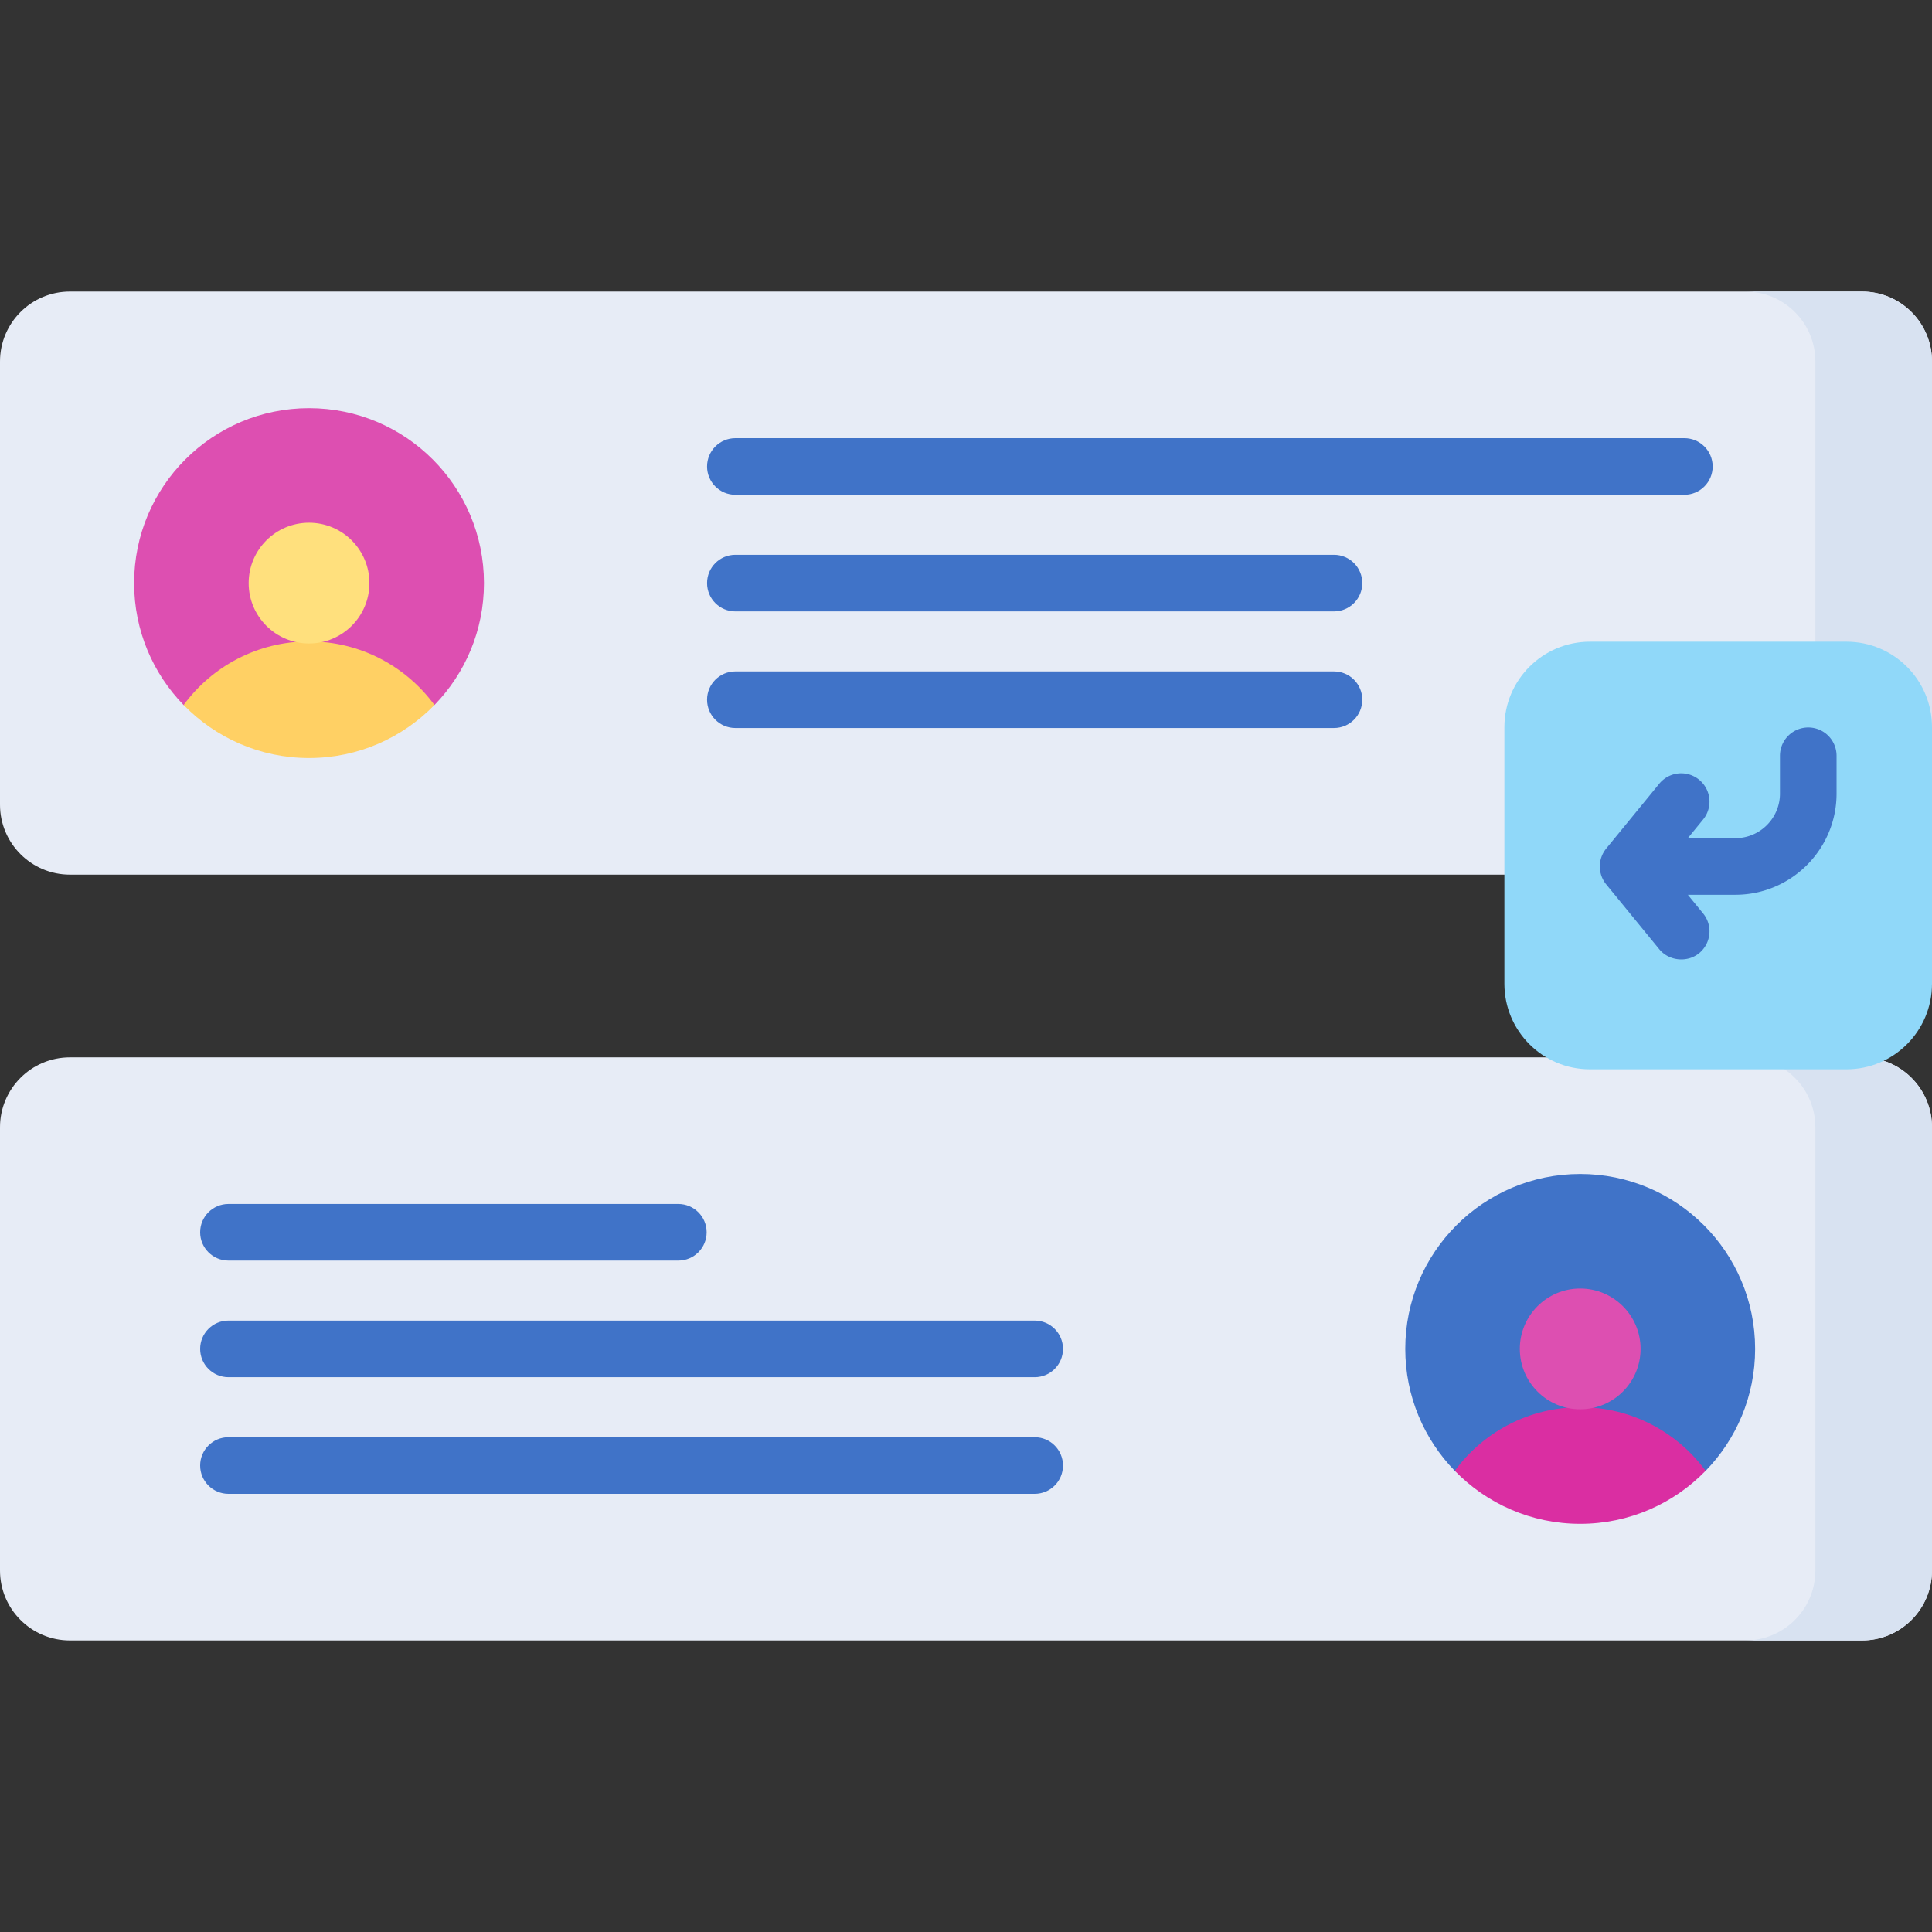 <svg xmlns="http://www.w3.org/2000/svg" version="1.1" xmlns:xlink="http://www.w3.org/1999/xlink" width="512" height="512" x="0" y="0" viewBox="0 0 512 512" style="enable-background:new 0 0 512 512" xml:space="preserve"><rect x="0" y="0" width="512" height="512" fill="#333333" stroke="none"/><g><path fill="#E7ECF6" d="M493.457 231.791H18.543C8.302 231.791 0 223.489 0 213.247V95.807c0-10.241 8.302-18.543 18.543-18.543h474.913c10.241 0 18.543 8.302 18.543 18.543v117.441c.001 10.241-8.301 18.543-18.542 18.543z" opacity="1" data-original="#e7ecf6"></path><path fill="#D8E2F1" d="M493.457 77.264h-30.905c10.241 0 18.543 8.302 18.543 18.543v117.441c0 10.241-8.302 18.543-18.543 18.543h30.905c10.241 0 18.543-8.302 18.543-18.543V95.807c0-10.241-8.302-18.543-18.543-18.543z" opacity="1" data-original="#d8e2f1"></path><path fill="#DD4FB1" d="M128.258 154.527c0 12.565-4.999 23.963-13.117 32.312H48.658c-8.118-8.35-13.116-19.747-13.116-32.312 0-25.603 20.755-46.358 46.358-46.358s46.358 20.755 46.358 46.358z" opacity="1" data-original="#dd4fb1"></path><path fill="#FFD064" d="M81.899 200.885c13.038 0 24.811-5.39 33.234-14.054-7.499-10.216-19.589-16.852-33.234-16.852s-25.734 6.636-33.234 16.852c8.424 8.664 20.197 14.054 33.234 14.054z" opacity="1" data-original="#ffd064"></path><g fill="#4073C8"><path d="M446.374 116.122H194.876c-4.143 0-7.5 3.358-7.5 7.5s3.357 7.5 7.5 7.5h251.498c4.143 0 7.5-3.358 7.5-7.5s-3.357-7.5-7.5-7.5zM353.523 147.027H194.876c-4.143 0-7.5 3.358-7.5 7.5s3.357 7.5 7.5 7.5h158.647c4.143 0 7.5-3.358 7.5-7.5s-3.357-7.5-7.5-7.5zM353.523 177.933H194.876c-4.143 0-7.5 3.358-7.5 7.5s3.357 7.5 7.5 7.5h158.647c4.143 0 7.5-3.358 7.5-7.5s-3.357-7.5-7.5-7.5z" fill="#4073C8" opacity="1" data-original="#4073c8"></path></g><path fill="#E7ECF6" d="M493.457 434.736H18.543C8.302 434.736 0 426.434 0 416.193v-117.44c0-10.241 8.302-18.543 18.543-18.543h474.913c10.241 0 18.543 8.302 18.543 18.543v117.441c.001 10.24-8.301 18.542-18.542 18.542z" opacity="1" data-original="#e7ecf6"></path><path fill="#D8E2F1" d="M493.457 280.209h-30.905c10.241 0 18.543 8.302 18.543 18.543v117.441c0 10.241-8.302 18.543-18.543 18.543h30.905c10.241 0 18.543-8.302 18.543-18.543v-117.44c0-10.242-8.302-18.544-18.543-18.544z" opacity="1" data-original="#d8e2f1"></path><path fill="#4073C8" d="M465.127 357.472c0 12.565-4.999 23.963-13.117 32.312h-66.483c-8.118-8.35-13.116-19.747-13.116-32.312 0-25.603 20.755-46.358 46.358-46.358s46.358 20.755 46.358 46.358z" opacity="1" data-original="#4073c8"></path><path fill="#DA2EA2" d="M418.769 403.831c13.038 0 24.811-5.39 33.234-14.054-7.499-10.216-19.589-16.852-33.234-16.852-13.644 0-25.734 6.636-33.234 16.852 8.423 8.664 20.196 14.054 33.234 14.054z" opacity="1" data-original="#da2ea2"></path><g fill="#4073C8"><path d="M60.542 334.067h119.225c4.143 0 7.5-3.358 7.5-7.5s-3.357-7.5-7.5-7.5H60.542c-4.143 0-7.5 3.358-7.5 7.5s3.357 7.5 7.5 7.5zM60.542 364.973H274.2c4.143 0 7.5-3.358 7.5-7.5s-3.357-7.5-7.5-7.5H60.542c-4.143 0-7.5 3.358-7.5 7.5s3.357 7.5 7.5 7.5zM274.2 380.878H60.542c-4.143 0-7.5 3.358-7.5 7.5s3.357 7.5 7.5 7.5H274.2c4.143 0 7.5-3.358 7.5-7.5s-3.357-7.5-7.5-7.5z" fill="#4073C8" opacity="1" data-original="#4073c8"></path></g><path fill="#90D8F9" d="M489.336 283.376h-67.992c-12.517 0-22.664-10.147-22.664-22.664V192.72c0-12.517 10.147-22.664 22.664-22.664h67.992c12.517 0 22.664 10.147 22.664 22.664v67.992c0 12.517-10.147 22.664-22.664 22.664z" opacity="1" data-original="#90d8f9"></path><path fill="#4073C8" d="M479.21 192.787a7.5 7.5 0 0 0-7.5 7.5v10.025c0 6.514-5.299 11.813-11.812 11.813h-12.601l4.04-4.938a7.5 7.5 0 1 0-11.61-9.498l-14.062 17.187a7.498 7.498 0 0 0 0 9.498l14.061 17.186c2.565 3.135 7.431 3.611 10.554 1.056a7.5 7.5 0 0 0 1.056-10.554l-4.04-4.938h12.601c14.784 0 26.812-12.028 26.812-26.813v-10.025a7.498 7.498 0 0 0-7.499-7.499z" opacity="1" data-original="#4073c8"></path><path fill="#FFE07D" d="M97.899 154.527c0 8.837-7.163 16-16 16s-16-7.163-16-16 7.163-16 16-16 16 7.164 16 16z" opacity="1" data-original="#ffe07d"></path><path fill="#DD4FB1" d="M434.769 357.473c0 8.837-7.163 16-16 16s-16-7.163-16-16 7.163-16 16-16c8.836 0 16 7.163 16 16z" opacity="1" data-original="#dd4fb1"></path></g></svg>